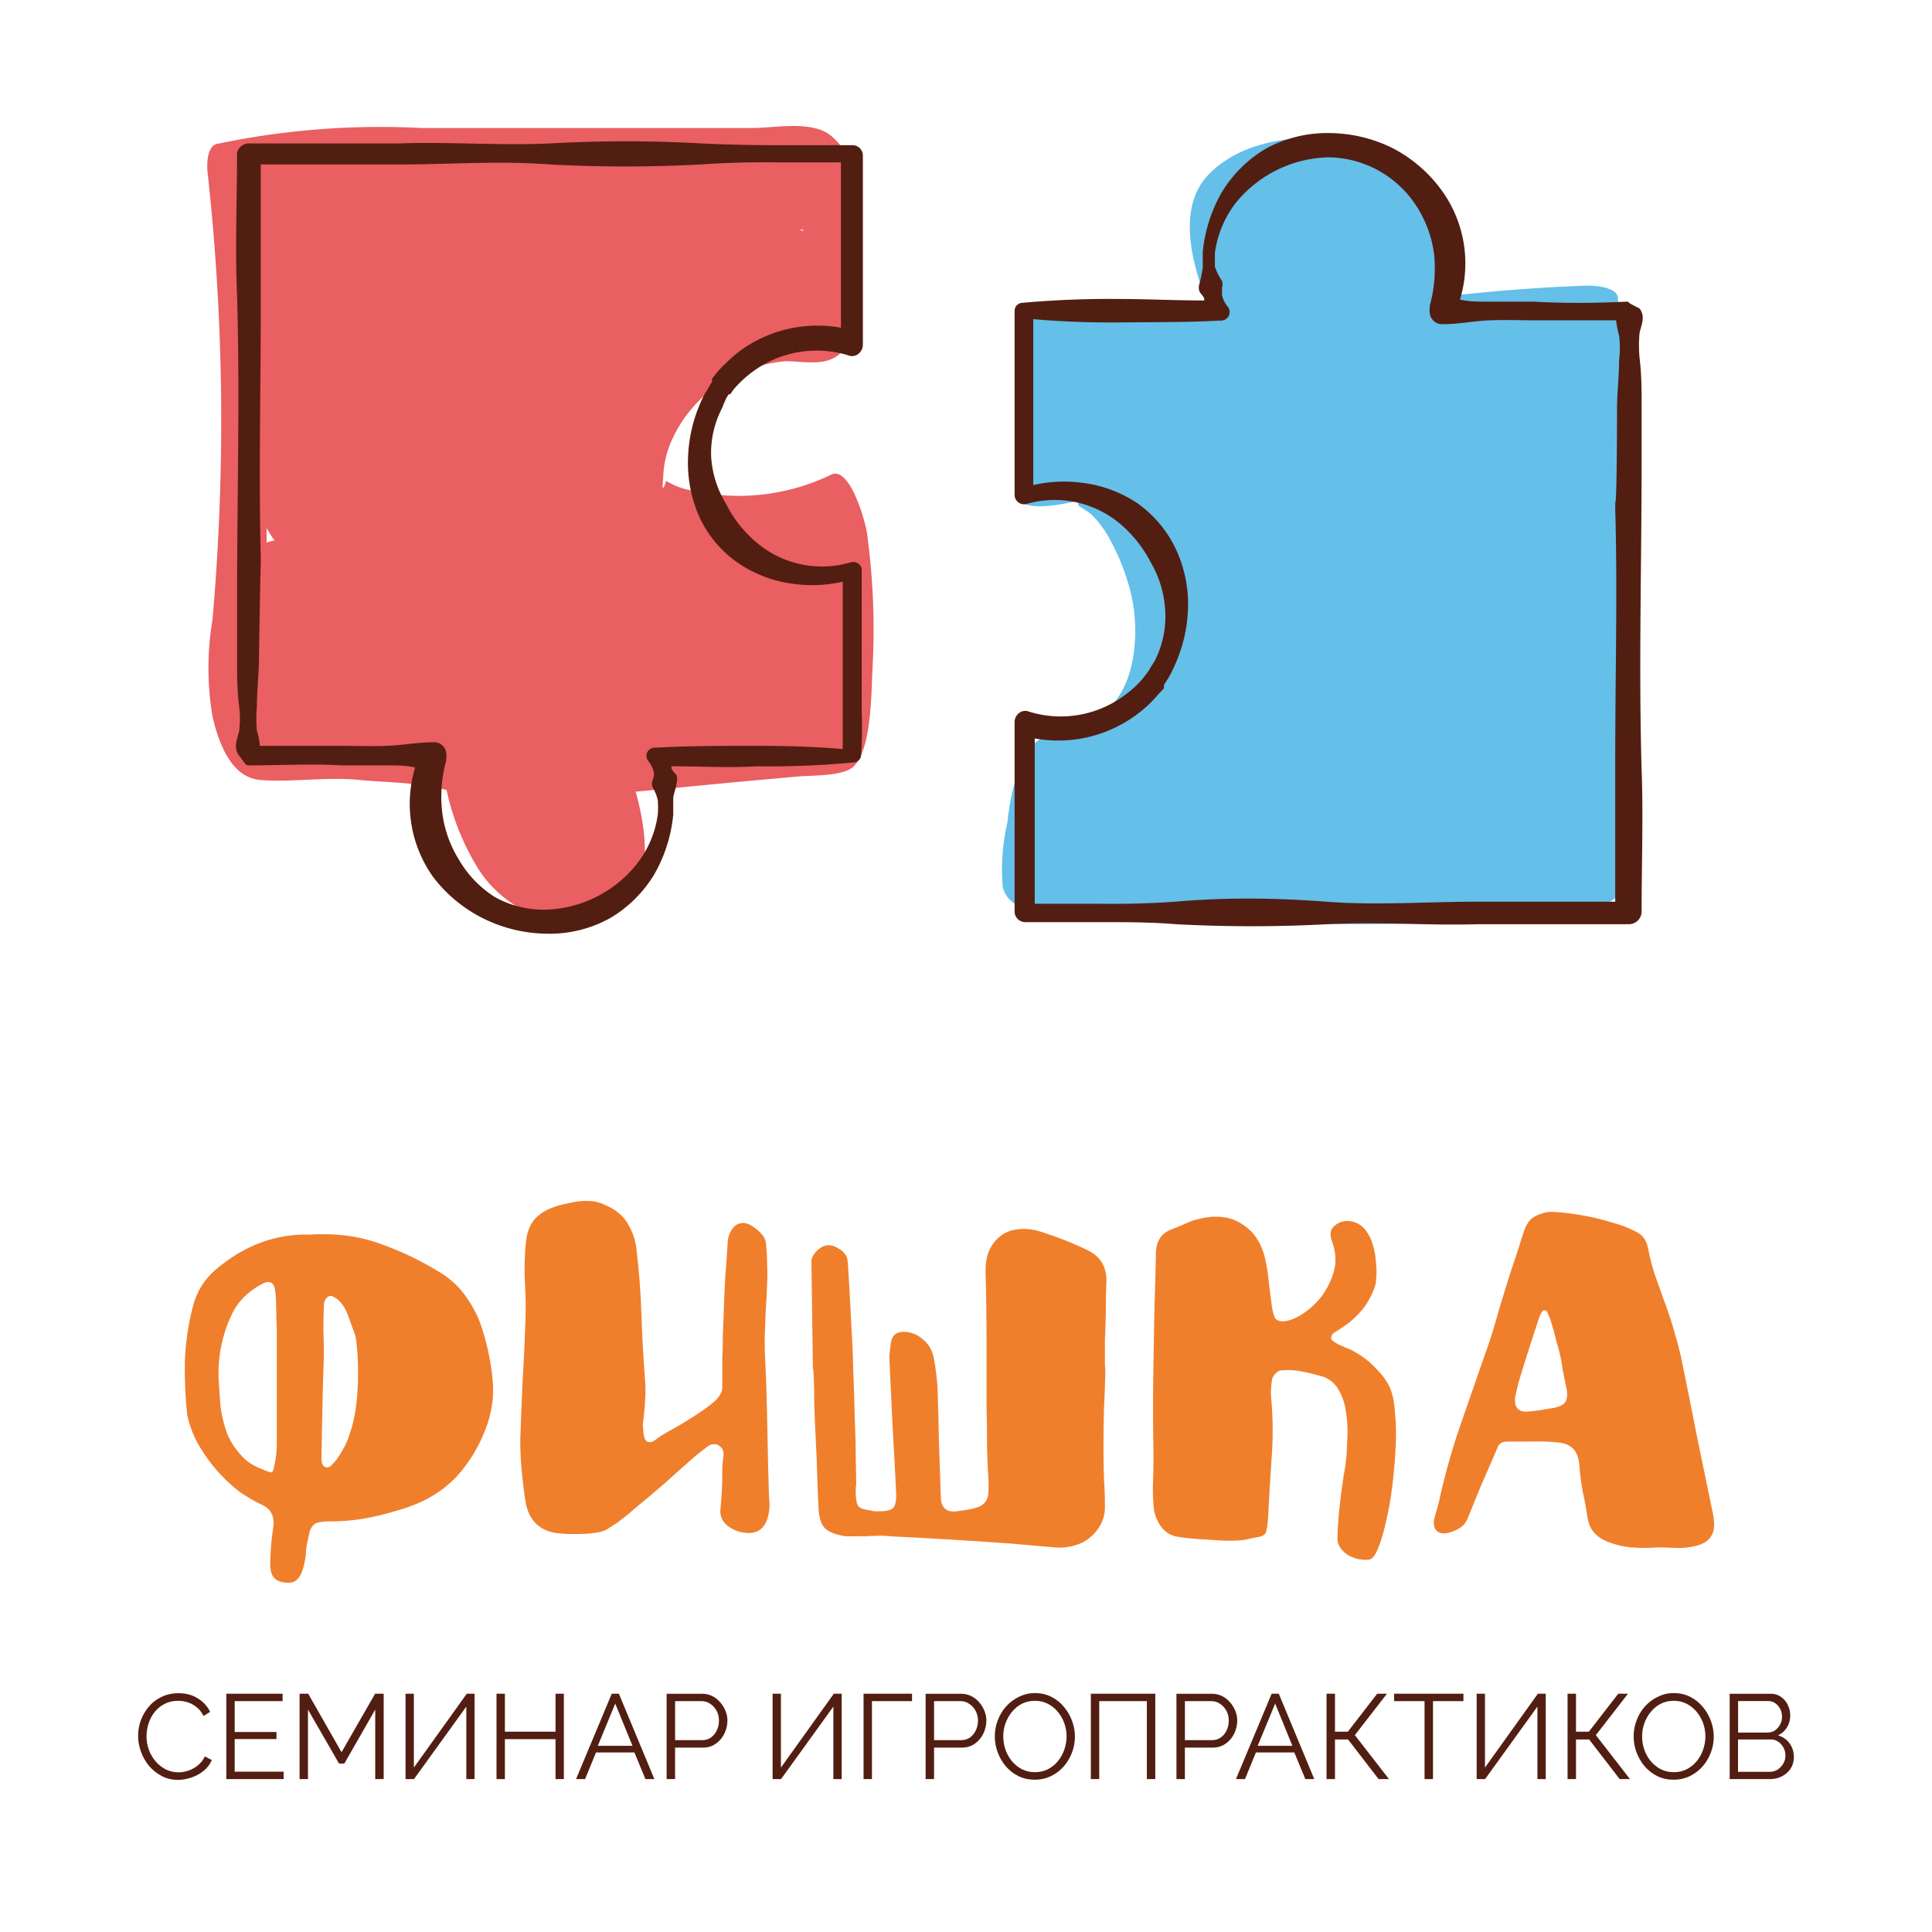 <?xml version="1.0" encoding="UTF-8"?>
<svg data-name="Слой 1" version="1.1" viewBox="0 0 65.2 65.2" xmlns="http://www.w3.org/2000/svg">
 <defs>
  <style>.cls-1,.cls-4{opacity:0.75;}.cls-2{fill:#e3292c;}.cls-3,.cls-5{fill:#521e12;}.cls-4{fill:#30a9e1;}.cls-5{font-size:4.06px;font-family:Raleway-Regular, Raleway;}.cls-6{letter-spacing:-0.05em;}.cls-7{letter-spacing:-0.04em;}.cls-8{letter-spacing:0em;}.cls-9{font-size:16.24px;fill:#f07f2c;font-family:Fantazyor;}</style>
 </defs>
 <g class="cls-1">
  <path class="cls-2" d="M27,6l.11,1.84a3.27,3.27,0,0,1,.06.82c-.09.38.08,0-.22,0A6.8,6.8,0,0,0,24,9.1a5.54,5.54,0,0,0-3.2,4.73c-.15,1.88.35,4.51,2,5.69s4.41.77,6.21,0l-1.21-2.07a11.35,11.35,0,0,1-.31,5.28l.25-.33a18.56,18.56,0,0,1-4,.46l-4.15.39c-.93.09.14,2.79.36,3.14.13.19.26.39.37.59l-.1-.24a1.36,1.36,0,0,1-.77.72,2.49,2.49,0,0,1-1.93-.06,2.52,2.52,0,0,1-.85-.54,1.22,1.22,0,0,1-.29-.31c-.19-.3-.15-.11.1.57.29-.07-.22-2.1-.3-2.29-.62-1.66-1.86-1.73-3.48-1.93-.71-.09-1.43-.15-2.15-.17-.19,0-2.56.15-2.56.16l.62,1.68c.09.49.07-.33.09-.47,0-.37.07-.74.1-1.12.07-.74.12-1.49.17-2.23C9,19.27,9,17.79,9,16.32a78.86,78.86,0,0,0-.48-9l-.3,1c3.18-.84,6.62-.53,9.87-.53h7.75A6.39,6.39,0,0,1,28.47,8l-.76-1.11.08.21-.3-1.76c0,1.1-.21,2.21-.32,3.3L27.66,8a23.8,23.8,0,0,0-9.72-1.53c-1.8,0-3.59.08-5.39,0-1.26,0-3.28-.58-4.34.32s-.72,2.61-.27,3.71A2,2,0,0,0,9.29,12a19.06,19.06,0,0,0,2.82.46,47.89,47.89,0,0,0,5.22.41c.88,0,1.76,0,2.64,0,.27,0,2.76-.11,2.66-.34l-.48-1.78c0-.35-.53,0-.74.07a4.3,4.3,0,0,1-.88,0H18l-4.75,0c-1.24,0-3-.32-4.2.19S8,13,8.24,14A4,4,0,0,0,9,15.66c.46.54,1.15.51,1.82.66a30.76,30.76,0,0,1,4.07,1.34c2.42,1,4.89.8,6.68-1.27.55-.64-.12-3.43-1.1-3.43l-7.58,0c-.83,0-2.31-.28-3,.21a1.43,1.43,0,0,0-.5,1.18,4.26,4.26,0,0,0,0,.71,2.52,2.52,0,0,0,0,.37c.05.23,0,.2,0-.12L9.69,15a.28.28,0,0,1-.4.08l.77,1.12a2.44,2.44,0,0,0-.92-1.35l-.18,0c-1,.6-.26,2.61.25,3.31.71,1,2.72.84,3.84,1,1.56.19,3.12.36,4.68.49,1.31.11,2.52.29,3.61-.56L20.81,19A9.18,9.18,0,0,0,24,20.91a8.34,8.34,0,0,0,1.78.4c.4.05,1.53-.11,1.81.09l-.57-1c-.17-1.06-.23-1.23-.19-.52v.4c0,.41.13.91-.32,1.13s-2.08-.17-2.61-.19a24.46,24.46,0,0,0-5.47.38c-.82.15,0,2.45.18,2.81a7.3,7.3,0,0,1,.46,1.08q.23.68,0,.27c0-.17-.14-.22-.32-.14-.47-.2-1-.21-1.48-.44a17.17,17.17,0,0,1-2.81-2.13,7.89,7.89,0,0,0-2.86-1.61c-1.2-.32-2.59-.32-3.46-1.32l.39,3.36a36.76,36.76,0,0,1,11,3.41c.56.28.48-1,.46-1.22a3.59,3.59,0,0,0-.85-2.14c-2.85-2.72-6.6-3.89-10.31-4.95L9.73,22c.52-.78,2.94.11,3.69.28,1.46.32,2.91.67,4.39.91a15,15,0,0,0,8-.47c.9-.35,0-3.29-.77-3.52a19.93,19.93,0,0,0-6.53-.61c-1.07,0-2.15.06-3.23,0s-2.8,0-3.63-.66l.57,1-.09-.24.25,2.08c.15-.47,3-.33,3.49-.34a39.63,39.63,0,0,1,4.08.14,37.16,37.16,0,0,1,4.08.61c.64.13,1.27.27,1.89.43a3.37,3.37,0,0,0,.69.19c.52.28.55,0,.07-.9.2-.78.06-1.11-.41-1-.79.09-.08,3.65,1,3.54,1.51-.18.76-2.86.41-3.63-.74-1.61-2.39-1.78-4-2.11A38.68,38.68,0,0,0,12.72,17c-.6,0-1.36,0-1.72.57A3,3,0,0,0,11.13,20c.61,1.71,2,1.9,3.67,2.08,3.59.4,7.26-.43,10.77.66l-.76-3.52c-2.86,1.11-5.89.87-8.84.28-1.47-.29-2.91-.66-4.38-.94-.86-.17-2.49-.77-3.11.15-.46.7,0,3.16.92,3.42,3.52,1,7.19,2.08,9.91,4.67l-.39-3.36A36.61,36.61,0,0,0,8,20c-1.22-.18.06,3,.38,3.36,1.2,1.39,3,1.19,4.6,1.85s2.64,2,4,2.9c.82.57,3,1.84,3.7.53.44-.85,0-2.21-.2-3.05a16.86,16.86,0,0,0-1.22-3.24l.17,2.81a23.93,23.93,0,0,1,6.81-.28c.78.08,1.6.3,2-.52a6.28,6.28,0,0,0,.16-2.77,6.05,6.05,0,0,0-.6-2.84,1.55,1.55,0,0,0-1.67-.91,8.09,8.09,0,0,1-5.47-2.06c-.2-.18-.33-.21-.53,0-1.26,1-3.69.32-5.12.18-1-.1-2-.22-3-.34l-1.35-.18c-.29,0-1.24,0-1.45-.22l.82,3,0-.1-.25.32v0L9,17.29c.24.6,1,2,1.76,1.14A2.15,2.15,0,0,0,11,17a4,4,0,0,0-.08-.59c-.09-.29,0-.23.31.18a3,3,0,0,0,1,0l9.15,0-1.1-3.43A4.78,4.78,0,0,1,15,14.44c-1-.34-2-.8-3-1.12-.53-.17-1.06-.32-1.6-.45A7.25,7.25,0,0,0,9,12.72l.52,1.2-.07-.23L9.64,15c0-1.07,4.17-.64,4.83-.64l5.65,0c1.21,0,3.15.34,3.53-1.21.3-1.21-.24-3.59-1.62-4a7.26,7.26,0,0,0-2.13.07C19,9.28,18,9.3,17,9.29a42.32,42.32,0,0,1-5.95-.44l-1.3-.2a3.71,3.71,0,0,0-.65-.12c-.66,0-.58-.65-.18.9s.1.79,1,.57a3.89,3.89,0,0,1,1.18-.06c1.77.09,3.53.14,5.3.11,4-.07,8.08-.19,11.84,1.45.37.17.46-.39.48-.61.19-1.83,1-4.8-.63-6.27-.63-.58-1.92-.3-2.7-.3H14.22a26.68,26.68,0,0,0-6.91.54c-.35.09-.33.77-.3,1a76.56,76.56,0,0,1,.16,15.06,9.85,9.85,0,0,0,0,3.25c.19.83.6,2.06,1.6,2.15s2.24-.11,3.35,0,2.81.07,3.73.68l-.59-.71.11.22-.48-1.78a8.37,8.37,0,0,0,1.3,4.67,4.09,4.09,0,0,0,3.25,1.79c4-.09,1.87-5.67.69-7.52l.36,3.14,4.38-.42,2-.18c.48-.05,1.5,0,1.9-.31.67-.56.63-2.64.68-3.44a23.76,23.76,0,0,0-.18-4.38c0-.25-.55-2.35-1.2-2.07a7.19,7.19,0,0,1-5,.48,2.58,2.58,0,0,1-.59-.26c-.11.35-.14.32-.1-.1A3.29,3.29,0,0,1,22.61,15a4.47,4.47,0,0,1,1.61-2,4.86,4.86,0,0,1,2.29-.81c.56,0,1.28.17,1.76-.19s.45-1.1.44-1.65c0-1-.13-1.91-.19-2.86,0-.69-.25-1.94-.87-2.36s-.72.37-.68.86Z"/>
 </g>
 <path class="cls-3" d="M24.53,13.4l.06-.09a.06.06,0,0,1,.05,0l0,0,.12-.17a3.78,3.78,0,0,1,.62-.58,3.63,3.63,0,0,1,3.24-.57.34.34,0,0,0,.27,0,.4.4,0,0,0,.23-.35c0-2.13,0-4.26,0-6.39a.35.35,0,0,0-.36-.35H26.21q-1.28,0-2.55-.06a45.47,45.47,0,0,0-5.09,0c-1.7.08-3.4-.06-5.09,0l-5.1,0A.42.42,0,0,0,8,5.15c0,1.6-.07,3.2,0,4.8.1,3.44,0,6.89,0,10.33l0,1.91c0,.55,0,1.1.07,1.65a3.29,3.29,0,0,1,0,.83c-.06.28-.21.56,0,.83l.2.27a.14.14,0,0,0,.12.06c1,0,2.09-.06,3.13,0,.52,0,1.05,0,1.57,0,.3,0,.61,0,.92.07a4.25,4.25,0,0,0,.61,3.7A4.83,4.83,0,0,0,16.32,31a4.94,4.94,0,0,0,2.13.51A4.2,4.2,0,0,0,20.56,31a4.26,4.26,0,0,0,1.53-1.51,5,5,0,0,0,.63-2l0-.52c0-.17.1-.36.11-.54a.41.41,0,0,0,0-.27c-.06-.08-.15-.15-.17-.24l0-.06c1,0,1.92.06,2.88,0a29.8,29.8,0,0,0,3.27-.13.26.26,0,0,0,.25-.26A13.56,13.56,0,0,0,29.08,24V22.39c0-1,0-2.08,0-3.12a.28.28,0,0,0,0-.09.3.3,0,0,0-.38-.2,3.41,3.41,0,0,1-3.2-.7,4.1,4.1,0,0,1-1-1.28A3.45,3.45,0,0,1,24,15.42a3.27,3.27,0,0,1,.37-1.65A3.47,3.47,0,0,1,24.53,13.4Zm-.5-.62,0,.05s0,0,0,.06a.41.41,0,0,0-.07.11c-.08.15-.18.28-.25.44a5,5,0,0,0-.49,2,4.48,4.48,0,0,0,.38,2A3.83,3.83,0,0,0,24.91,19a4.23,4.23,0,0,0,1.92.71,4.58,4.58,0,0,0,1.61-.08c0,.92,0,1.84,0,2.76V24c0,.43,0,.85,0,1.28-1-.09-2-.11-3-.11s-2.18,0-3.27.06h-.08a.25.25,0,0,0-.15.05.27.27,0,0,0-.07.39,1,1,0,0,1,.2.42.56.56,0,0,1-.05.25.34.34,0,0,0,0,.22,1.57,1.57,0,0,1,.18.45,3.77,3.77,0,0,1,0,.47,3.46,3.46,0,0,1-.72,1.69,4.08,4.08,0,0,1-3.11,1.53,3.36,3.36,0,0,1-1.69-.44A3.68,3.68,0,0,1,15.48,29a3.92,3.92,0,0,1-.56-1.62,4.57,4.57,0,0,1,.14-1.72l0-.09a.38.38,0,0,0,0-.15.41.41,0,0,0-.45-.37c-.52,0-1,.1-1.57.12s-1,0-1.56,0c-.91,0-1.81,0-2.71,0a2.3,2.3,0,0,0-.1-.51,4.6,4.6,0,0,1,0-.83c0-.55.07-1.1.07-1.65,0,0,.05-3.16.06-3.16v-.2c-.07-2.81,0-5.63,0-8.44,0-1.61,0-3.22,0-4.83l4.67,0c1.7,0,3.39-.13,5.09,0a48,48,0,0,0,5.09,0c.85-.06,1.7-.08,2.55-.07h2.18q0,2.79,0,5.58a4.44,4.44,0,0,0-3.42.79,6.22,6.22,0,0,0-.75.7Z"/>
 <path class="cls-4" d="M44.88,10.61A11.18,11.18,0,0,1,44,8.11a13.27,13.27,0,0,0-.21-1.31c.14-.46,0-.59-.43-.39-.59,0-.58.08,0,.17.35.3.64.27.83.8a3.53,3.53,0,0,1,.13,1.07c0,.55,0,2.42-.45,2.79l2.5-.67-.22-.06.67.41a5.21,5.21,0,0,1-.07-2V7.69c0-.28.23-1-.16-.75l-1.79.48c-.22,0,.47,1.78.52,2,.16.58.52,1.8.06,2.3l2.35-.93h-.21l.93.25a3,3,0,0,0-2.07-.56c-1,0-2.08-.08-3.12-.11q-3.24-.11-6.48-.15c-.77,0-2.46.38-2.48,1.38,0,1.68,0,3.36,0,5.05,0,.82,2.18.25,2.43.14-.68.29-.23.24.17.64a3.52,3.52,0,0,1,.57.8,7.28,7.28,0,0,1,.74,2c.24,1.21.11,3.06-1,3.84-.83.56-2.15.41-2.7,1.56A7.7,7.7,0,0,0,34,27.74a7.07,7.07,0,0,0-.16,2.19c.28,1.18,2.47.89,3.39.94,1.76.11,3.52.2,5.28.26A80.17,80.17,0,0,0,53,30.85c.67-.07,2-.49,2-1.34q.16-9.72-.4-19.44c0-.39-.82-.44-1.06-.43a58.27,58.27,0,0,0-8.34.9c-2.63.57-5.32.08-8,.57-.61.11-2.1.46-2,1.34a21.44,21.44,0,0,0,.49,3.48c.27,1.25,3.18-.06,3.52-.72A12.09,12.09,0,0,1,41,12.48l-1.9.89.25,0L38,13.11c.34.31.33,1.39.34,1.82a8.17,8.17,0,0,1-.26,2.26l3.52-.5.3-3.77-3.53.73a24.56,24.56,0,0,0,.41,4c.21,1.2,3.22,0,3.52-.73a45.64,45.64,0,0,0,1.8-5.2L41.2,12.86c-.41,0,0,.5.08.83s.23.73.34,1.1q.35,1.21.6,2.46c.22,1.07,3.66.2,3.54-.95a45.75,45.75,0,0,1-.29-4.68c0-.93-3.55-.31-3.54.94l0,4.14c0,1.06,3.28.09,3.53-.73q.9-3,2-5.89l-3.53.73a53.82,53.82,0,0,1,.85,5.67c.1,1,3.47.21,3.53-.73a34,34,0,0,0,.06-3.5l-3.54.95.84,4.15c.22,1.1,3.33.13,3.53-.72l1.13-4.9-3.53.72.39,4c.09,1,3.48.22,3.53-.72l.17-3.64-3.53.73a15.92,15.92,0,0,1,.35,2.48c.07,1,3.41.2,3.53-.72l.29-2.27L48,13a6.26,6.26,0,0,1,.34,1.6c.09,1,3.53.22,3.54-.95,0-.8.51-1.4.18-2.2L49.2,12.81c.66.08.28,7.22.28,8,0,1.42,0,2.84.07,4.25,0,.79.09,1.57.17,2.35.05.56.4,1.55.17,2.05l1.55-1c.55-.15-.14,0-.38,0L50,28.52l1.05.42c-.79-5.22-.9-10.61-1.3-15.88,0-.4-.8-.43-1-.43-1.51,0-3.73.19-4.9,1.28-.51.47-.47.93-.49,1.58,0,1,0,2.08,0,3.12a62.17,62.17,0,0,0,1.36,11.46c.05.26.46.39.67.41a10,10,0,0,0,2.44,0c.37,0,2.35-.57,2-1.34-1.3-3.24-1.55-6.9-2.08-10.32l-.83-5.28c-.08-.57,0-1.27-.62-1.56a3,3,0,0,0-2,.08c-1,.33-2.89,1-3.29,2.09a4.17,4.17,0,0,0,.09,2c.14,1,.28,1.92.41,2.88.23,1.76.44,3.53.64,5.29.11,1,.22,1.93.32,2.9.07.62.47,1.94.21,2.51l1.55-1c.53-.11-.07-1.76-.17-2.2l-.63-3-1.21-5.72c-.23-1.06-3.75-.19-3.54,1a27.84,27.84,0,0,1-.07,10.57l2.86-1.13c.36.06.18-1.26.17-1.47V24.66c0-.52-1.24-.43-1.5-.39a3.75,3.75,0,0,0-2.77,1.49,2.19,2.19,0,0,0-.3,1c0,.4,0,.79,0,1.19,0,.78-.25.47.49.21l1.39-.29a.65.65,0,0,0,0-.56c-.37-.16-.3-.21.2-.14.55-.11,1.19,0,1.75-.11s1.93-.42,2-1.12-1-.67-1.49-.62c-1.67.22-3.23,0-4.74,1-.94.6-2,2.05-.82,3s3,.36,4-.37a1.8,1.8,0,0,0,.75-1.35,9.93,9.93,0,0,0,0-1.09,2.13,2.13,0,0,1,0-.71c.2-.33.2-.38,0-.17L39.26,26l.27,0L38,25.61a24.72,24.72,0,0,0,0,3.22A1.16,1.16,0,0,0,39.2,30c.73.12,2.68-.18,2.87-1.13a29.18,29.18,0,0,0,.09-11l-3.54,1,1.94,9.15c.24,1.12.25,2.26,1.57,2.46,1.16.17,2.9.12,3.76-.8.72-.76.16-2.38.06-3.3-.17-1.61-.35-3.21-.54-4.82s-.4-3.21-.62-4.81c-.11-.72-.23-1.44-.32-2.16,0-.1,0-.93-.15-.65.08-.18.86-.41,1-.47l-1.77.26c-.56-.08-.33.08-.25.62l.15,1,.34,2.16.71,4.55a36.49,36.49,0,0,0,1.75,8.17l2-1.34a2.55,2.55,0,0,1-.78,0l.66.41A68.17,68.17,0,0,1,47,21.49c-.11-1.27-.15-2.55-.17-3.83,0-1.09-.29-2.79.14-3.8l-.69.68.2,0a4.25,4.25,0,0,1,.8-.05L46.23,14c.39,5.27.5,10.66,1.29,15.88.06.4.78.45,1.06.43,1.31-.07,4.71.18,4.92-1.73a18.24,18.24,0,0,0-.33-3c-.08-1.1-.12-2.2-.14-3.3,0-2.21,0-4.42,0-6.63,0-1.57.52-4.32-1.63-4.59-.53-.06-3.29.35-2.88,1.35.27.65-.17,1.51-.18,2.21l3.54-.95a6.82,6.82,0,0,0-.34-1.6c-.35-1-3.41-.2-3.53.73l-.29,2.27,3.53-.72a17.16,17.16,0,0,0-.35-2.49c-.23-1-3.49-.2-3.53.73l-.17,3.63,3.52-.72-.38-4c-.1-1.07-3.33-.12-3.53.73l-1.13,4.9,3.53-.72-.84-4.16c-.22-1.08-3.57-.18-3.54.95a28.4,28.4,0,0,1,0,3.06l3.53-.73q-.28-2.85-.85-5.67c-.24-1.17-3.25,0-3.53.72q-1.06,2.92-2,5.9l3.52-.73,0-4.13-3.54.94a45.94,45.94,0,0,0,.29,4.69l3.54-.95a35.63,35.63,0,0,0-.94-3.55c-.27-.81-.44-1.57-1.41-1.64-.8-.06-2.58.14-2.86,1.13a45.64,45.64,0,0,1-1.8,5.2l3.53-.73a25.7,25.7,0,0,1-.4-4c0-.95-3.45-.25-3.53.73l-.3,3.76c-.1,1.28,3.29.51,3.52-.5.31-1.3,1-5-1-5.13-2.62-.22-3.75,2.18-4.77,4.15L39.29,15a23.89,23.89,0,0,1-.49-3.48l-2,1.34c2.51-.46,5.07,0,7.59-.47a60.58,60.58,0,0,1,7.83-.92l-1-.43q.57,9.7.41,19.44l2-1.35a71.87,71.87,0,0,1-8.43.25c-1.36,0-2.72-.09-4.08-.16A18.87,18.87,0,0,1,37.15,29l.34.32A4.37,4.37,0,0,1,37.57,27c0-.38.12-.76.2-1.14,0-.2.24-.66.13-.57l-1.19.56a7.65,7.65,0,0,0,3.95-2.07,5.15,5.15,0,0,0,1.16-4,6.29,6.29,0,0,0-1.88-4,4.38,4.38,0,0,0-4.55-.31l2.43.14c0-1.68,0-3.37,0-5.05L35.35,12c2.16,0,4.32.07,6.48.14a17,17,0,0,1,3.12.12,4.08,4.08,0,0,0,2,.21c2.07-.42,2.39-2,1.93-3.83C48.5,7,48,5.45,46,5.63c-1.73.16-2.76,1.06-2.79,2.76a15.27,15.27,0,0,0,0,3.17c.14.65.73.79,1.35.79,2.23,0,3.07-1.58,3.26-3.53C48,7.33,48,5.71,46.38,5.05s-4.3-.56-5.63.88-.12,4.18.59,5.62c.54,1.1,4-.06,3.54-.94Z"/>
 <path class="cls-3" d="M38.78,22.61a.47.47,0,0,1-.06.09s0,0,0,0l0,0-.13.17a3.41,3.41,0,0,1-.62.58,3.61,3.61,0,0,1-3.23.57.36.36,0,0,0-.28,0,.39.39,0,0,0-.22.35c0,2.13,0,4.26,0,6.39a.36.36,0,0,0,.36.36l2.55,0c.85,0,1.69,0,2.54.07a48.2,48.2,0,0,0,5.1,0c1.7-.09,3.39.05,5.09,0l5.09,0a.43.43,0,0,0,.43-.43c0-1.59.06-3.2,0-4.79-.1-3.45,0-6.89,0-10.34l0-1.9c0-.56,0-1.11-.07-1.66a4.6,4.6,0,0,1,0-.83c.06-.28.21-.55,0-.83L55,10.24a.13.13,0,0,0-.11-.06c-1,.05-2.09.06-3.14,0-.52,0-1,0-1.56,0-.31,0-.62,0-.92-.07a4.2,4.2,0,0,0-.62-3.69A4.75,4.75,0,0,0,47,5a4.9,4.9,0,0,0-2.12-.51A4.34,4.34,0,0,0,42.75,5a4.26,4.26,0,0,0-1.53,1.51,5,5,0,0,0-.63,2l0,.52a5.17,5.17,0,0,1-.11.54.41.41,0,0,0,0,.27c.05.09.14.16.16.24l0,.06c-1,0-1.92-.05-2.87-.05a32.38,32.38,0,0,0-3.27.13.27.27,0,0,0-.26.26c0,.52,0,1,0,1.56v1.56c0,1,0,2.08,0,3.12a.32.32,0,0,0,.39.29,3.44,3.44,0,0,1,3.21.7,4.25,4.25,0,0,1,1,1.28,3.56,3.56,0,0,1,.48,1.58A3.27,3.27,0,0,1,39,22.24C38.94,22.37,38.85,22.48,38.78,22.61Zm.5.62,0-.05s0,0,0-.06l.06-.1a2.85,2.85,0,0,0,.25-.45,5,5,0,0,0,.5-2,4.36,4.36,0,0,0-.39-2A4,4,0,0,0,38.41,17a4.28,4.28,0,0,0-1.92-.71,4.63,4.63,0,0,0-1.62.08c0-.92,0-1.84,0-2.75V12.05c0-.42,0-.85,0-1.28,1,.09,2,.12,3,.11s2.19,0,3.28-.06h.07a.33.33,0,0,0,.15-.05.29.29,0,0,0,.08-.4.88.88,0,0,1-.21-.42c0-.07,0-.17,0-.25a.34.34,0,0,0,0-.22A1.92,1.92,0,0,1,41,9c0-.15,0-.31,0-.47a3.54,3.54,0,0,1,.71-1.69,4.15,4.15,0,0,1,3.11-1.53,3.55,3.55,0,0,1,1.69.44A3.6,3.6,0,0,1,47.83,7,3.93,3.93,0,0,1,48.4,8.6a4.79,4.79,0,0,1-.15,1.72l0,.09a.39.39,0,0,0,0,.15.42.42,0,0,0,.45.38c.53,0,1.05-.11,1.57-.13s1.05,0,1.57,0c.9,0,1.8,0,2.7,0a3.06,3.06,0,0,0,.1.51,3.29,3.29,0,0,1,0,.83c0,.55-.07,1.1-.07,1.66,0,0,0,3.15-.06,3.15v.2c.08,2.81,0,5.63,0,8.44,0,1.61,0,3.22,0,4.83l-4.66,0c-1.7,0-3.4.13-5.09,0s-3.4-.15-5.1,0c-.85.06-1.69.08-2.54.07H34.92c0-1.86,0-3.72,0-5.58a4.43,4.43,0,0,0,3.42-.79,4.15,4.15,0,0,0,.75-.7Z"/>
 <path class="cls-5" transform="translate(4.49 60.04)" d="m30.438-2.903c-0.192 0-0.37 0.042-0.535 0.123-0.165 0.078-0.311 0.186-0.436 0.324-0.122 0.135-0.216 0.291-0.283 0.467-0.068 0.173-0.102 0.357-0.102 0.549 0 0.184 0.033 0.363 0.098 0.539 0.065 0.173 0.156 0.33 0.275 0.471 0.119 0.138 0.261 0.249 0.426 0.33 0.165 0.081 0.35 0.121 0.553 0.121 0.192 0 0.37-0.039 0.535-0.117 0.165-0.078 0.31-0.187 0.432-0.322 0.122-0.138 0.216-0.294 0.283-0.467 0.068-0.176 0.102-0.359 0.102-0.551 0-0.181-0.033-0.36-0.098-0.533s-0.156-0.33-0.275-0.471c-0.116-0.141-0.257-0.252-0.422-0.336-0.165-0.084-0.35-0.127-0.553-0.127zm21.559 0c-0.192 0-0.37 0.042-0.535 0.123-0.165 0.078-0.311 0.186-0.436 0.324-0.122 0.135-0.216 0.291-0.283 0.467-0.068 0.173-0.102 0.357-0.102 0.549 0 0.184 0.033 0.363 0.098 0.539 0.065 0.173 0.156 0.33 0.275 0.471 0.119 0.138 0.261 0.249 0.426 0.33 0.165 0.081 0.35 0.121 0.553 0.121 0.192 0 0.37-0.039 0.535-0.117 0.165-0.078 0.31-0.187 0.432-0.322 0.122-0.138 0.216-0.294 0.283-0.467 0.068-0.176 0.102-0.359 0.102-0.551 0-0.181-0.033-0.36-0.098-0.533s-0.156-0.33-0.275-0.471c-0.116-0.141-0.257-0.252-0.422-0.336-0.165-0.084-0.35-0.127-0.553-0.127zm-50.457 0.004c-0.217 0-0.412 0.043-0.582 0.127-0.171 0.081-0.313 0.191-0.43 0.332-0.116 0.138-0.205 0.292-0.268 0.463-0.06 0.168-0.09 0.34-0.09 0.516 0 0.181 0.033 0.362 0.098 0.541 0.065 0.176 0.156 0.335 0.275 0.479 0.122 0.141 0.267 0.255 0.432 0.342 0.165 0.084 0.345 0.125 0.543 0.125 0.146 0 0.296-0.027 0.447-0.078 0.154-0.051 0.293-0.126 0.418-0.227 0.125-0.1 0.216-0.222 0.275-0.365l-0.234-0.121c-0.06 0.125-0.14 0.226-0.24 0.305-0.097 0.078-0.203 0.136-0.316 0.174-0.114 0.038-0.224 0.057-0.332 0.057-0.154 0-0.299-0.033-0.432-0.098-0.13-0.068-0.242-0.157-0.34-0.268-0.097-0.114-0.174-0.244-0.229-0.391-0.054-0.146-0.08-0.299-0.08-0.459 0-0.146 0.022-0.289 0.068-0.43 0.046-0.143 0.114-0.271 0.203-0.385 0.092-0.116 0.205-0.21 0.338-0.277 0.133-0.07 0.284-0.105 0.457-0.105 0.106 0 0.213 0.016 0.318 0.049 0.108 0.032 0.208 0.086 0.303 0.162 0.095 0.073 0.174 0.174 0.236 0.301l0.223-0.139c-0.087-0.184-0.222-0.333-0.406-0.449-0.181-0.119-0.399-0.18-0.656-0.18zm1.607 0.018v2.881h1.935v-0.25h-1.652v-1.102h1.41v-0.238h-1.41v-1.041h1.617v-0.25h-1.9zm2.473 0v2.881h0.283v-2.346l1.049 1.822h0.178l1.043-1.822v2.346h0.285v-2.881h-0.289l-1.133 1.973-1.125-1.973h-0.291zm3.576 0v2.881h0.285l1.766-2.447v2.447h0.279v-2.881h-0.264l-1.785 2.492v-2.492h-0.281zm3.07 0v2.881h0.283v-1.348h1.709v1.348h0.281v-2.881h-0.281v1.281h-1.709v-1.281h-0.283zm3.889 0-1.205 2.881h0.305l0.369-0.9h1.295l0.373 0.9h0.301l-1.197-2.881h-0.24zm1.852 0v2.881h0.285v-1.062h0.934c0.168 0 0.313-0.044 0.438-0.131 0.125-0.087 0.221-0.198 0.289-0.336 0.07-0.141 0.105-0.29 0.105-0.447 0-0.111-0.021-0.219-0.064-0.324-0.043-0.108-0.104-0.206-0.18-0.293-0.076-0.089-0.166-0.16-0.271-0.211-0.103-0.051-0.217-0.076-0.342-0.076h-1.193zm3.576 0v2.881h0.285l1.766-2.447v2.447h0.281v-2.881h-0.266l-1.785 2.492v-2.492h-0.281zm3.07 0v2.881h0.283v-2.631h1.353v-0.25h-1.637zm2.094 0v2.881h0.285v-1.062h0.934c0.168 0 0.315-0.044 0.439-0.131 0.125-0.087 0.219-0.198 0.287-0.336 0.07-0.141 0.105-0.29 0.105-0.447 0-0.111-0.021-0.219-0.064-0.324-0.043-0.108-0.102-0.206-0.178-0.293-0.076-0.089-0.168-0.16-0.273-0.211-0.103-0.051-0.215-0.076-0.34-0.076h-1.195zm5.576 0v2.881h0.283v-2.631h1.607v2.631h0.285v-2.881h-2.176zm2.889 0v2.881h0.285v-1.062h0.934c0.168 0 0.313-0.044 0.438-0.131 0.125-0.087 0.221-0.198 0.289-0.336 0.07-0.141 0.105-0.29 0.105-0.447 0-0.111-0.021-0.219-0.064-0.324-0.043-0.108-0.104-0.206-0.18-0.293-0.076-0.089-0.166-0.16-0.271-0.211-0.103-0.051-0.217-0.076-0.342-0.076h-1.193zm3.213 0-1.205 2.881h0.305l0.369-0.9h1.295l0.373 0.9h0.301l-1.197-2.881h-0.24zm1.852 0v2.881h0.285v-1.338h0.441l1.031 1.338h0.35l-1.152-1.484 1.084-1.397h-0.33l-0.99 1.281h-0.434v-1.281h-0.285zm2.281 0v0.25h1.027v2.631h0.285v-2.631h1.027v-0.25h-2.34zm2.785 0v2.881h0.285l1.766-2.447v2.447h0.281v-2.881h-0.266l-1.785 2.492v-2.492h-0.281zm3.068 0v2.881h0.285v-1.338h0.443l1.031 1.338h0.348l-1.152-1.484 1.084-1.397h-0.328l-0.992 1.281h-0.434v-1.281h-0.285zm5.471 0v2.881h1.359c0.146 0 0.281-0.03 0.402-0.092 0.125-0.065 0.224-0.153 0.297-0.264 0.073-0.114 0.109-0.243 0.109-0.387 0-0.176-0.049-0.33-0.146-0.463-0.095-0.133-0.226-0.223-0.391-0.271 0.13-0.06 0.232-0.15 0.305-0.271s0.109-0.255 0.109-0.398c0-0.122-0.026-0.239-0.08-0.35-0.051-0.114-0.128-0.205-0.229-0.275-0.097-0.073-0.212-0.109-0.348-0.109h-1.389zm-23.447 0.238c0.157 0 0.3 0.033 0.43 0.098 0.13 0.065 0.243 0.154 0.338 0.268 0.097 0.114 0.171 0.243 0.223 0.387 0.051 0.143 0.078 0.294 0.078 0.451 0 0.149-0.025 0.294-0.074 0.438-0.049 0.143-0.12 0.274-0.215 0.391-0.092 0.114-0.203 0.205-0.336 0.275-0.13 0.068-0.278 0.102-0.443 0.102-0.157 0-0.301-0.033-0.434-0.098-0.13-0.068-0.243-0.157-0.338-0.268-0.095-0.114-0.167-0.243-0.219-0.387-0.051-0.146-0.078-0.296-0.078-0.453 0-0.149 0.025-0.296 0.074-0.439 0.051-0.143 0.123-0.271 0.215-0.385 0.095-0.116 0.206-0.21 0.336-0.277 0.133-0.068 0.281-0.102 0.443-0.102zm21.559 0c0.157 0 0.3 0.033 0.43 0.098 0.13 0.065 0.243 0.154 0.338 0.268 0.097 0.114 0.171 0.243 0.223 0.387 0.051 0.143 0.078 0.294 0.078 0.451 0 0.149-0.025 0.294-0.074 0.438-0.049 0.143-0.12 0.274-0.215 0.391-0.092 0.114-0.203 0.205-0.336 0.275-0.13 0.068-0.278 0.102-0.443 0.102-0.157 0-0.301-0.033-0.434-0.098-0.13-0.068-0.243-0.157-0.338-0.268-0.095-0.114-0.167-0.243-0.219-0.387-0.051-0.146-0.078-0.296-0.078-0.453 0-0.149 0.025-0.296 0.074-0.439 0.051-0.143 0.123-0.271 0.215-0.385 0.095-0.116 0.206-0.21 0.336-0.277 0.133-0.068 0.281-0.102 0.443-0.102zm2.172 0.008h1.016c0.089 0 0.168 0.025 0.238 0.074 0.07 0.049 0.127 0.114 0.168 0.195 0.041 0.078 0.061 0.166 0.061 0.264 0 0.092-0.021 0.179-0.064 0.26-0.043 0.081-0.103 0.148-0.176 0.199-0.073 0.049-0.157 0.072-0.252 0.072h-0.99v-1.065zm-35.873 0.004h0.896c0.106 0 0.202 0.03 0.289 0.09 0.089 0.057 0.161 0.136 0.215 0.236 0.054 0.1 0.08 0.209 0.08 0.328 0 0.116-0.022 0.224-0.068 0.324-0.046 0.1-0.111 0.182-0.195 0.244-0.084 0.062-0.183 0.094-0.297 0.094h-0.92v-1.316zm8.74 0h0.896c0.106 0 0.202 0.03 0.289 0.09 0.089 0.057 0.161 0.136 0.215 0.236s0.082 0.209 0.082 0.328c0 0.116-0.024 0.224-0.07 0.324-0.046 0.1-0.109 0.182-0.193 0.244-0.084 0.062-0.183 0.094-0.297 0.094h-0.922v-1.316zm8.465 0h0.896c0.106 0 0.202 0.03 0.289 0.09 0.089 0.057 0.161 0.136 0.215 0.236 0.054 0.1 0.08 0.209 0.08 0.328 0 0.116-0.022 0.224-0.068 0.324-0.046 0.1-0.111 0.182-0.195 0.244-0.084 0.062-0.183 0.094-0.297 0.094h-0.92v-1.316zm-19.225 0.082 0.582 1.426h-1.17l0.588-1.426zm22.271 0 0.58 1.426h-1.17l0.59-1.426zm15.621 1.211h1.105c0.095 0 0.177 0.025 0.25 0.076 0.076 0.051 0.136 0.119 0.18 0.203 0.043 0.081 0.064 0.17 0.064 0.268 0 0.095-0.024 0.184-0.072 0.268-0.046 0.081-0.109 0.148-0.188 0.199-0.078 0.051-0.166 0.078-0.264 0.078h-1.076v-1.092z"/>
 <path class="cls-9" transform="translate(6.14 51.62)" d="m13.657-11.093c-0.206 0-0.416 0.028-0.633 0.082-0.271 0.054-0.498 0.124-0.682 0.211-0.173 0.087-0.32 0.194-0.439 0.324-0.108 0.13-0.188 0.287-0.242 0.471-0.043 0.184-0.071 0.413-0.082 0.684-0.022 0.357-0.022 0.72 0 1.088 0.022 0.357 0.026 0.72 0.016 1.088-0.022 0.682-0.052 1.37-0.096 2.062-0.032 0.682-0.06 1.37-0.082 2.062 0 0.346 0.016 0.693 0.049 1.039s0.075 0.693 0.129 1.039c0.054 0.325 0.18 0.58 0.375 0.764 0.206 0.184 0.47 0.287 0.795 0.309 0.227 0.022 0.461 0.026 0.699 0.016 0.238 0 0.47-0.026 0.697-0.08 0.065-0.011 0.147-0.05 0.244-0.115 0.108-0.065 0.216-0.135 0.324-0.211 0.108-0.087 0.211-0.166 0.309-0.242 0.097-0.087 0.179-0.157 0.244-0.211 0.346-0.281 0.688-0.569 1.023-0.861 0.336-0.303 0.677-0.607 1.023-0.91 0.119-0.097 0.243-0.194 0.373-0.291 0.13-0.108 0.259-0.136 0.389-0.082 0.152 0.087 0.212 0.217 0.18 0.391-0.022 0.162-0.033 0.319-0.033 0.471 0 0.217-0.005 0.439-0.016 0.666-0.011 0.217-0.027 0.432-0.049 0.648-0.022 0.227 0.065 0.417 0.26 0.568 0.206 0.152 0.444 0.229 0.715 0.229 0.379-0.011 0.601-0.256 0.666-0.732 0.022-0.152 0.022-0.302 0-0.453-0.022-0.671-0.038-1.333-0.049-1.982-0.011-0.66-0.027-1.32-0.049-1.98-0.011-0.238-0.022-0.472-0.033-0.699-0.011-0.238-0.016-0.47-0.016-0.697 0.011-0.314 0.022-0.623 0.033-0.926 0.022-0.303 0.038-0.612 0.049-0.926 0.011-0.227 0.011-0.449 0-0.666 0-0.227-0.012-0.449-0.033-0.666-0.011-0.152-0.065-0.276-0.162-0.373-0.097-0.108-0.212-0.202-0.342-0.277-0.141-0.087-0.276-0.108-0.406-0.064-0.119 0.032-0.215 0.126-0.291 0.277-0.065 0.119-0.098 0.243-0.098 0.373-0.022 0.39-0.05 0.778-0.082 1.168-0.022 0.379-0.038 0.765-0.049 1.154-0.011 0.249-0.02 0.513-0.031 0.795 0 0.281-0.007 0.548-0.018 0.797v0.633 0.324c0 0.162-0.096 0.331-0.291 0.504-0.195 0.162-0.424 0.324-0.684 0.486-0.249 0.162-0.492 0.31-0.73 0.439s-0.406 0.233-0.504 0.309c-0.13 0.108-0.238 0.141-0.324 0.098-0.076-0.043-0.118-0.151-0.129-0.324-0.011-0.087-0.018-0.175-0.018-0.262l0.033-0.291c0.022-0.184 0.038-0.395 0.049-0.633 0.011-0.238 0.006-0.456-0.016-0.65-0.054-0.736-0.094-1.445-0.115-2.127-0.022-0.693-0.075-1.413-0.162-2.16-0.032-0.325-0.129-0.624-0.291-0.895-0.152-0.271-0.402-0.481-0.748-0.633-0.217-0.108-0.434-0.157-0.65-0.146zm32.449 0.375c-0.152 0.022-0.31 0.075-0.473 0.162-0.152 0.087-0.269 0.26-0.355 0.52-0.097 0.314-0.2 0.632-0.309 0.957-0.108 0.314-0.211 0.634-0.309 0.959-0.119 0.379-0.234 0.763-0.342 1.152-0.108 0.379-0.232 0.758-0.373 1.137l-0.846 2.438c-0.271 0.801-0.498 1.622-0.682 2.467-0.022 0.097-0.048 0.196-0.08 0.293-0.032 0.097-0.06 0.2-0.082 0.309-0.022 0.152 0.006 0.271 0.082 0.357 0.087 0.087 0.211 0.115 0.373 0.082 0.152-0.032 0.287-0.088 0.406-0.164 0.13-0.076 0.226-0.2 0.291-0.373l0.424-1.039 0.453-1.039c0.043-0.108 0.088-0.211 0.131-0.309 0.054-0.108 0.157-0.162 0.309-0.162h0.844c0.292-0.011 0.58-0.001 0.861 0.031 0.455 0.032 0.698 0.287 0.73 0.764 0.022 0.303 0.059 0.602 0.113 0.895 0.065 0.281 0.119 0.574 0.162 0.877 0.032 0.195 0.098 0.352 0.195 0.471 0.097 0.13 0.245 0.238 0.439 0.324 0.292 0.119 0.578 0.189 0.859 0.211 0.292 0.022 0.575 0.022 0.846 0 0.217-1e-8 0.416 0.005 0.6 0.016 0.184 0.011 0.364 0.001 0.537-0.031 0.346-0.054 0.573-0.169 0.682-0.342 0.119-0.162 0.147-0.41 0.082-0.746-0.184-0.899-0.369-1.792-0.553-2.68-0.173-0.888-0.351-1.776-0.535-2.664-0.076-0.325-0.164-0.65-0.262-0.975-0.097-0.325-0.205-0.643-0.324-0.957-0.097-0.281-0.194-0.553-0.291-0.812-0.087-0.271-0.164-0.568-0.229-0.893-0.022-0.119-0.059-0.222-0.113-0.309-0.054-0.097-0.141-0.179-0.26-0.244-0.238-0.13-0.514-0.238-0.828-0.324-0.314-0.097-0.623-0.174-0.926-0.229-0.292-0.054-0.559-0.092-0.797-0.113-0.227-0.022-0.377-0.026-0.453-0.016zm-11.279 0.158c-0.127 0.005-0.26 0.023-0.398 0.053-0.184 0.032-0.357 0.086-0.52 0.162-0.162 0.076-0.331 0.146-0.504 0.211-0.336 0.119-0.513 0.374-0.535 0.764-0.011 0.617-0.027 1.228-0.049 1.834-0.011 0.595-0.022 1.196-0.033 1.803-0.022 1.093-0.022 2.183 0 3.266 0 0.281-0.005 0.557-0.016 0.828-0.011 0.26-0.006 0.529 0.016 0.811 0.011 0.238 0.083 0.46 0.213 0.666 0.13 0.206 0.308 0.336 0.535 0.391 0.097 0.022 0.249 0.043 0.455 0.064 0.217 0.022 0.443 0.038 0.682 0.049 0.249 0.022 0.481 0.033 0.697 0.033 0.227 0 0.396-0.012 0.504-0.033 0.162-0.032 0.293-0.06 0.391-0.082 0.108-0.011 0.19-0.037 0.244-0.08 0.054-0.032 0.085-0.093 0.096-0.18 0.022-0.087 0.038-0.215 0.049-0.389 0.032-0.66 0.072-1.315 0.115-1.965 0.054-0.66 0.054-1.322 0-1.982-0.032-0.249-0.023-0.509 0.031-0.779 0.022-0.054 0.066-0.113 0.131-0.178 0.076-0.065 0.139-0.093 0.193-0.082 0.249-0.022 0.487-0.005 0.715 0.049 0.227 0.043 0.466 0.104 0.715 0.18 0.227 0.097 0.396 0.254 0.504 0.471 0.119 0.217 0.194 0.455 0.227 0.715 0.043 0.26 0.06 0.519 0.049 0.779-0.011 0.26-0.02 0.482-0.031 0.666-0.022 0.238-0.054 0.47-0.098 0.697l-0.098 0.682-0.033 0.326c-0.011 0.087-0.02 0.178-0.031 0.275-0.011 0.097-0.018 0.184-0.018 0.26-0.022 0.217-0.031 0.418-0.031 0.602 0.011 0.184 0.107 0.346 0.291 0.486 0.119 0.087 0.255 0.147 0.406 0.18s0.282 0.037 0.391 0.016c0.097-0.022 0.194-0.152 0.291-0.391 0.097-0.238 0.186-0.535 0.262-0.893 0.087-0.357 0.157-0.752 0.211-1.185 0.054-0.444 0.092-0.877 0.113-1.299 0.022-0.422 0.015-0.806-0.018-1.152-0.022-0.357-0.075-0.64-0.162-0.846-0.087-0.217-0.243-0.439-0.471-0.666-0.217-0.238-0.465-0.432-0.746-0.584-0.065-0.043-0.147-0.081-0.244-0.113-0.087-0.043-0.173-0.081-0.26-0.113-0.076-0.043-0.141-0.083-0.195-0.115-0.054-0.043-0.08-0.081-0.08-0.113 0-0.087 0.047-0.157 0.145-0.211 0.108-0.065 0.239-0.151 0.391-0.26 0.162-0.119 0.324-0.271 0.486-0.455 0.173-0.195 0.325-0.466 0.455-0.812 0.022-0.065 0.038-0.173 0.049-0.324 0.011-0.162 0.006-0.335-0.016-0.52-0.011-0.184-0.044-0.369-0.098-0.553-0.054-0.195-0.136-0.361-0.244-0.502-0.119-0.152-0.264-0.25-0.438-0.293-0.173-0.043-0.337-0.027-0.488 0.049-0.152 0.087-0.238 0.19-0.26 0.309-0.011 0.108 0.012 0.228 0.066 0.357 0.119 0.346 0.129 0.681 0.031 1.006-0.097 0.314-0.243 0.597-0.438 0.846-0.195 0.238-0.417 0.432-0.666 0.584-0.238 0.141-0.439 0.211-0.602 0.211-0.141 0-0.232-0.042-0.275-0.129-0.043-0.097-0.076-0.223-0.098-0.375-0.032-0.249-0.065-0.502-0.098-0.762-0.022-0.26-0.059-0.515-0.113-0.764-0.108-0.552-0.358-0.959-0.748-1.219-0.284-0.203-0.616-0.296-0.998-0.279zm-6.244 0.422c-0.13-0.014-0.254-0.012-0.373 0.004-0.227 0.022-0.424 0.097-0.586 0.227-0.162 0.119-0.291 0.287-0.389 0.504-0.087 0.217-0.124 0.471-0.113 0.764 0.022 0.758 0.031 1.511 0.031 2.258v2.256c0.011 0.368 0.016 0.733 0.016 1.09 0 0.357 0.012 0.72 0.033 1.088 0.022 0.271 0.026 0.486 0.016 0.648 0 0.152-0.037 0.276-0.113 0.373-0.065 0.087-0.173 0.152-0.324 0.195-0.152 0.043-0.362 0.081-0.633 0.113-0.346 0.043-0.526-0.113-0.537-0.471-0.022-0.628-0.043-1.25-0.064-1.867-0.011-0.617-0.027-1.239-0.049-1.867-0.011-0.162-0.027-0.326-0.049-0.488-0.022-0.173-0.048-0.34-0.08-0.502-0.054-0.249-0.173-0.45-0.357-0.602-0.184-0.162-0.39-0.249-0.617-0.26-0.281-0.011-0.44 0.12-0.473 0.391-0.022 0.152-0.036 0.297-0.047 0.438 0 0.13 0.005 0.27 0.016 0.422 0.032 0.704 0.065 1.403 0.098 2.096 0.043 0.693 0.081 1.392 0.113 2.096 0.011 0.249-0.022 0.415-0.098 0.502-0.076 0.076-0.233 0.113-0.471 0.113h-0.162c-0.043-0.011-0.092-0.02-0.146-0.031-0.195-0.022-0.326-0.066-0.391-0.131-0.054-0.065-0.085-0.205-0.096-0.422v-0.146c0-0.054 0.005-0.108 0.016-0.162 0-0.217-0.005-0.525-0.016-0.926 0-0.411-0.012-0.86-0.033-1.348-0.011-0.498-0.027-1.012-0.049-1.543-0.011-0.541-0.032-1.049-0.064-1.525-0.022-0.476-0.045-0.899-0.066-1.268-0.022-0.368-0.038-0.639-0.049-0.812 0-0.054-0.01-0.134-0.031-0.242-0.054-0.13-0.141-0.228-0.26-0.293-0.108-0.076-0.218-0.12-0.326-0.131-0.152-0.011-0.297 0.055-0.438 0.195-0.13 0.13-0.189 0.254-0.178 0.373v0.082l0.047 3.41v0.098c0.011 0.022 0.018 0.043 0.018 0.064 0.022 0.39 0.031 0.78 0.031 1.17 0.011 0.39 0.027 0.773 0.049 1.152 0.022 0.411 0.038 0.818 0.049 1.219 0.011 0.39 0.027 0.785 0.049 1.185 0.022 0.271 0.087 0.465 0.195 0.584 0.108 0.119 0.293 0.206 0.553 0.26 0.087 0.022 0.178 0.033 0.275 0.033h0.275c0.195 0 0.391-0.005 0.586-0.016 0.195-0.011 0.384-0.006 0.568 0.016 1.343 0.065 2.69 0.147 4.043 0.244 0.249 0.022 0.492 0.043 0.73 0.064 0.238 0.022 0.483 0.043 0.732 0.064 0.26 0.022 0.503-0.004 0.73-0.08 0.227-0.065 0.433-0.196 0.617-0.391 0.249-0.271 0.368-0.579 0.357-0.926 0-0.325-0.012-0.645-0.033-0.959-0.011-0.325-0.016-0.648-0.016-0.973 0-0.444 0.005-0.883 0.016-1.316 0.022-0.444 0.038-0.888 0.049-1.332l-0.016-0.162v-0.389-0.488c0.011-0.173 0.016-0.318 0.016-0.438 0.011-0.249 0.016-0.494 0.016-0.732 0-0.249 0.007-0.497 0.018-0.746 0.022-0.509-0.184-0.871-0.617-1.088-0.487-0.238-1.018-0.449-1.592-0.633-0.141-0.043-0.276-0.072-0.406-0.086zm-23.621 0.172c-0.208-0.006-0.423-0.004-0.643 0.01-1.148-0.032-2.202 0.358-3.166 1.17-0.401 0.336-0.665 0.768-0.795 1.299-0.152 0.606-0.238 1.214-0.26 1.82-0.011 0.595 0.015 1.194 0.08 1.801 0.087 0.39 0.227 0.747 0.422 1.072 0.195 0.325 0.412 0.617 0.65 0.877s0.481 0.482 0.73 0.666c0.26 0.173 0.494 0.309 0.699 0.406 0.173 0.076 0.286 0.174 0.34 0.293 0.065 0.119 0.088 0.271 0.066 0.455-0.054 0.346-0.087 0.681-0.098 1.006-0.022 0.292-5.069e-4 0.503 0.064 0.633 0.076 0.141 0.216 0.222 0.422 0.244 0.195 0.032 0.342-0.01 0.439-0.129 0.108-0.108 0.188-0.321 0.242-0.635 0.022-0.097 0.033-0.2 0.033-0.309 0.011-0.097 0.027-0.2 0.049-0.309 0.032-0.141 0.058-0.26 0.08-0.357 0.032-0.087 0.072-0.15 0.115-0.193 0.054-0.054 0.118-0.087 0.193-0.098 0.087-0.022 0.206-0.033 0.357-0.033 0.466 0 0.915-0.042 1.348-0.129 0.433-0.087 0.873-0.206 1.316-0.357 0.65-0.227 1.185-0.564 1.607-1.008 0.422-0.455 0.752-0.99 0.99-1.607 0.217-0.552 0.298-1.109 0.244-1.672-0.054-0.574-0.169-1.137-0.342-1.69-0.119-0.39-0.297-0.752-0.535-1.088-0.227-0.336-0.515-0.612-0.861-0.828-0.66-0.411-1.348-0.743-2.062-0.992-0.528-0.195-1.103-0.3-1.728-0.318zm-2.103 1.617c0.171-0.035 0.269 0.074 0.293 0.326 0.022 0.217 0.031 0.427 0.031 0.633 0 0.195 0.007 0.401 0.018 0.617v3.865c0 0.184-0.012 0.348-0.033 0.488-0.022 0.119-0.043 0.232-0.064 0.34-0.022 0.108-0.059 0.157-0.113 0.146-0.087-0.022-0.229-0.075-0.424-0.162-0.195-0.087-0.352-0.19-0.471-0.309-0.26-0.26-0.449-0.536-0.568-0.828-0.108-0.292-0.183-0.601-0.227-0.926-0.022-0.314-0.043-0.618-0.064-0.91-0.011-0.303 0.006-0.605 0.049-0.908 0.076-0.466 0.209-0.9 0.404-1.301 0.195-0.411 0.52-0.741 0.975-0.99 0.073-0.043 0.138-0.071 0.195-0.082zm2.184 0.465c0.027 0.005 0.057 0.017 0.09 0.039 0.065 0.032 0.114 0.065 0.146 0.098 0.152 0.141 0.271 0.342 0.357 0.602 0.087 0.249 0.157 0.443 0.211 0.584 0.022 0.065 0.043 0.222 0.064 0.471 0.022 0.238 0.033 0.526 0.033 0.861 0 0.325-0.021 0.671-0.064 1.039-0.043 0.357-0.12 0.687-0.229 0.99-0.054 0.184-0.141 0.373-0.26 0.568-0.108 0.195-0.232 0.358-0.373 0.488-0.054 0.043-0.113 0.055-0.178 0.033-0.054-0.022-0.094-0.066-0.115-0.131 0-0.043-0.005-0.081-0.016-0.113v-0.131l0.033-1.688c0.011-0.563 0.027-1.133 0.049-1.707 0-0.281-0.007-0.562-0.018-0.844 0-0.292 0.007-0.58 0.018-0.861 0-0.054 0.016-0.113 0.049-0.178 0.043-0.065 0.086-0.102 0.129-0.113 0.022-0.011 0.045-0.013 0.072-0.008zm40.91 0.49c0.022-0.008 0.045-0.007 0.072 0.004 0.032 0.011 0.065 0.065 0.098 0.162 0.043 0.087 0.081 0.196 0.113 0.326 0.043 0.13 0.081 0.264 0.113 0.404s0.065 0.26 0.098 0.357c0.065 0.238 0.114 0.477 0.146 0.715 0.043 0.238 0.092 0.481 0.146 0.73 0.022 0.184 5.07e-4 0.32-0.064 0.406-0.054 0.076-0.173 0.136-0.357 0.18-0.152 0.022-0.308 0.048-0.471 0.08-0.152 0.022-0.303 0.038-0.455 0.049-0.281 0.011-0.417-0.13-0.406-0.422 0.011-0.087 0.027-0.173 0.049-0.26 0.022-0.097 0.043-0.189 0.064-0.275 0.227-0.758 0.471-1.522 0.73-2.291 0.011-0.022 0.034-0.059 0.066-0.113 0.016-0.027 0.035-0.045 0.057-0.053z"/>
</svg>
